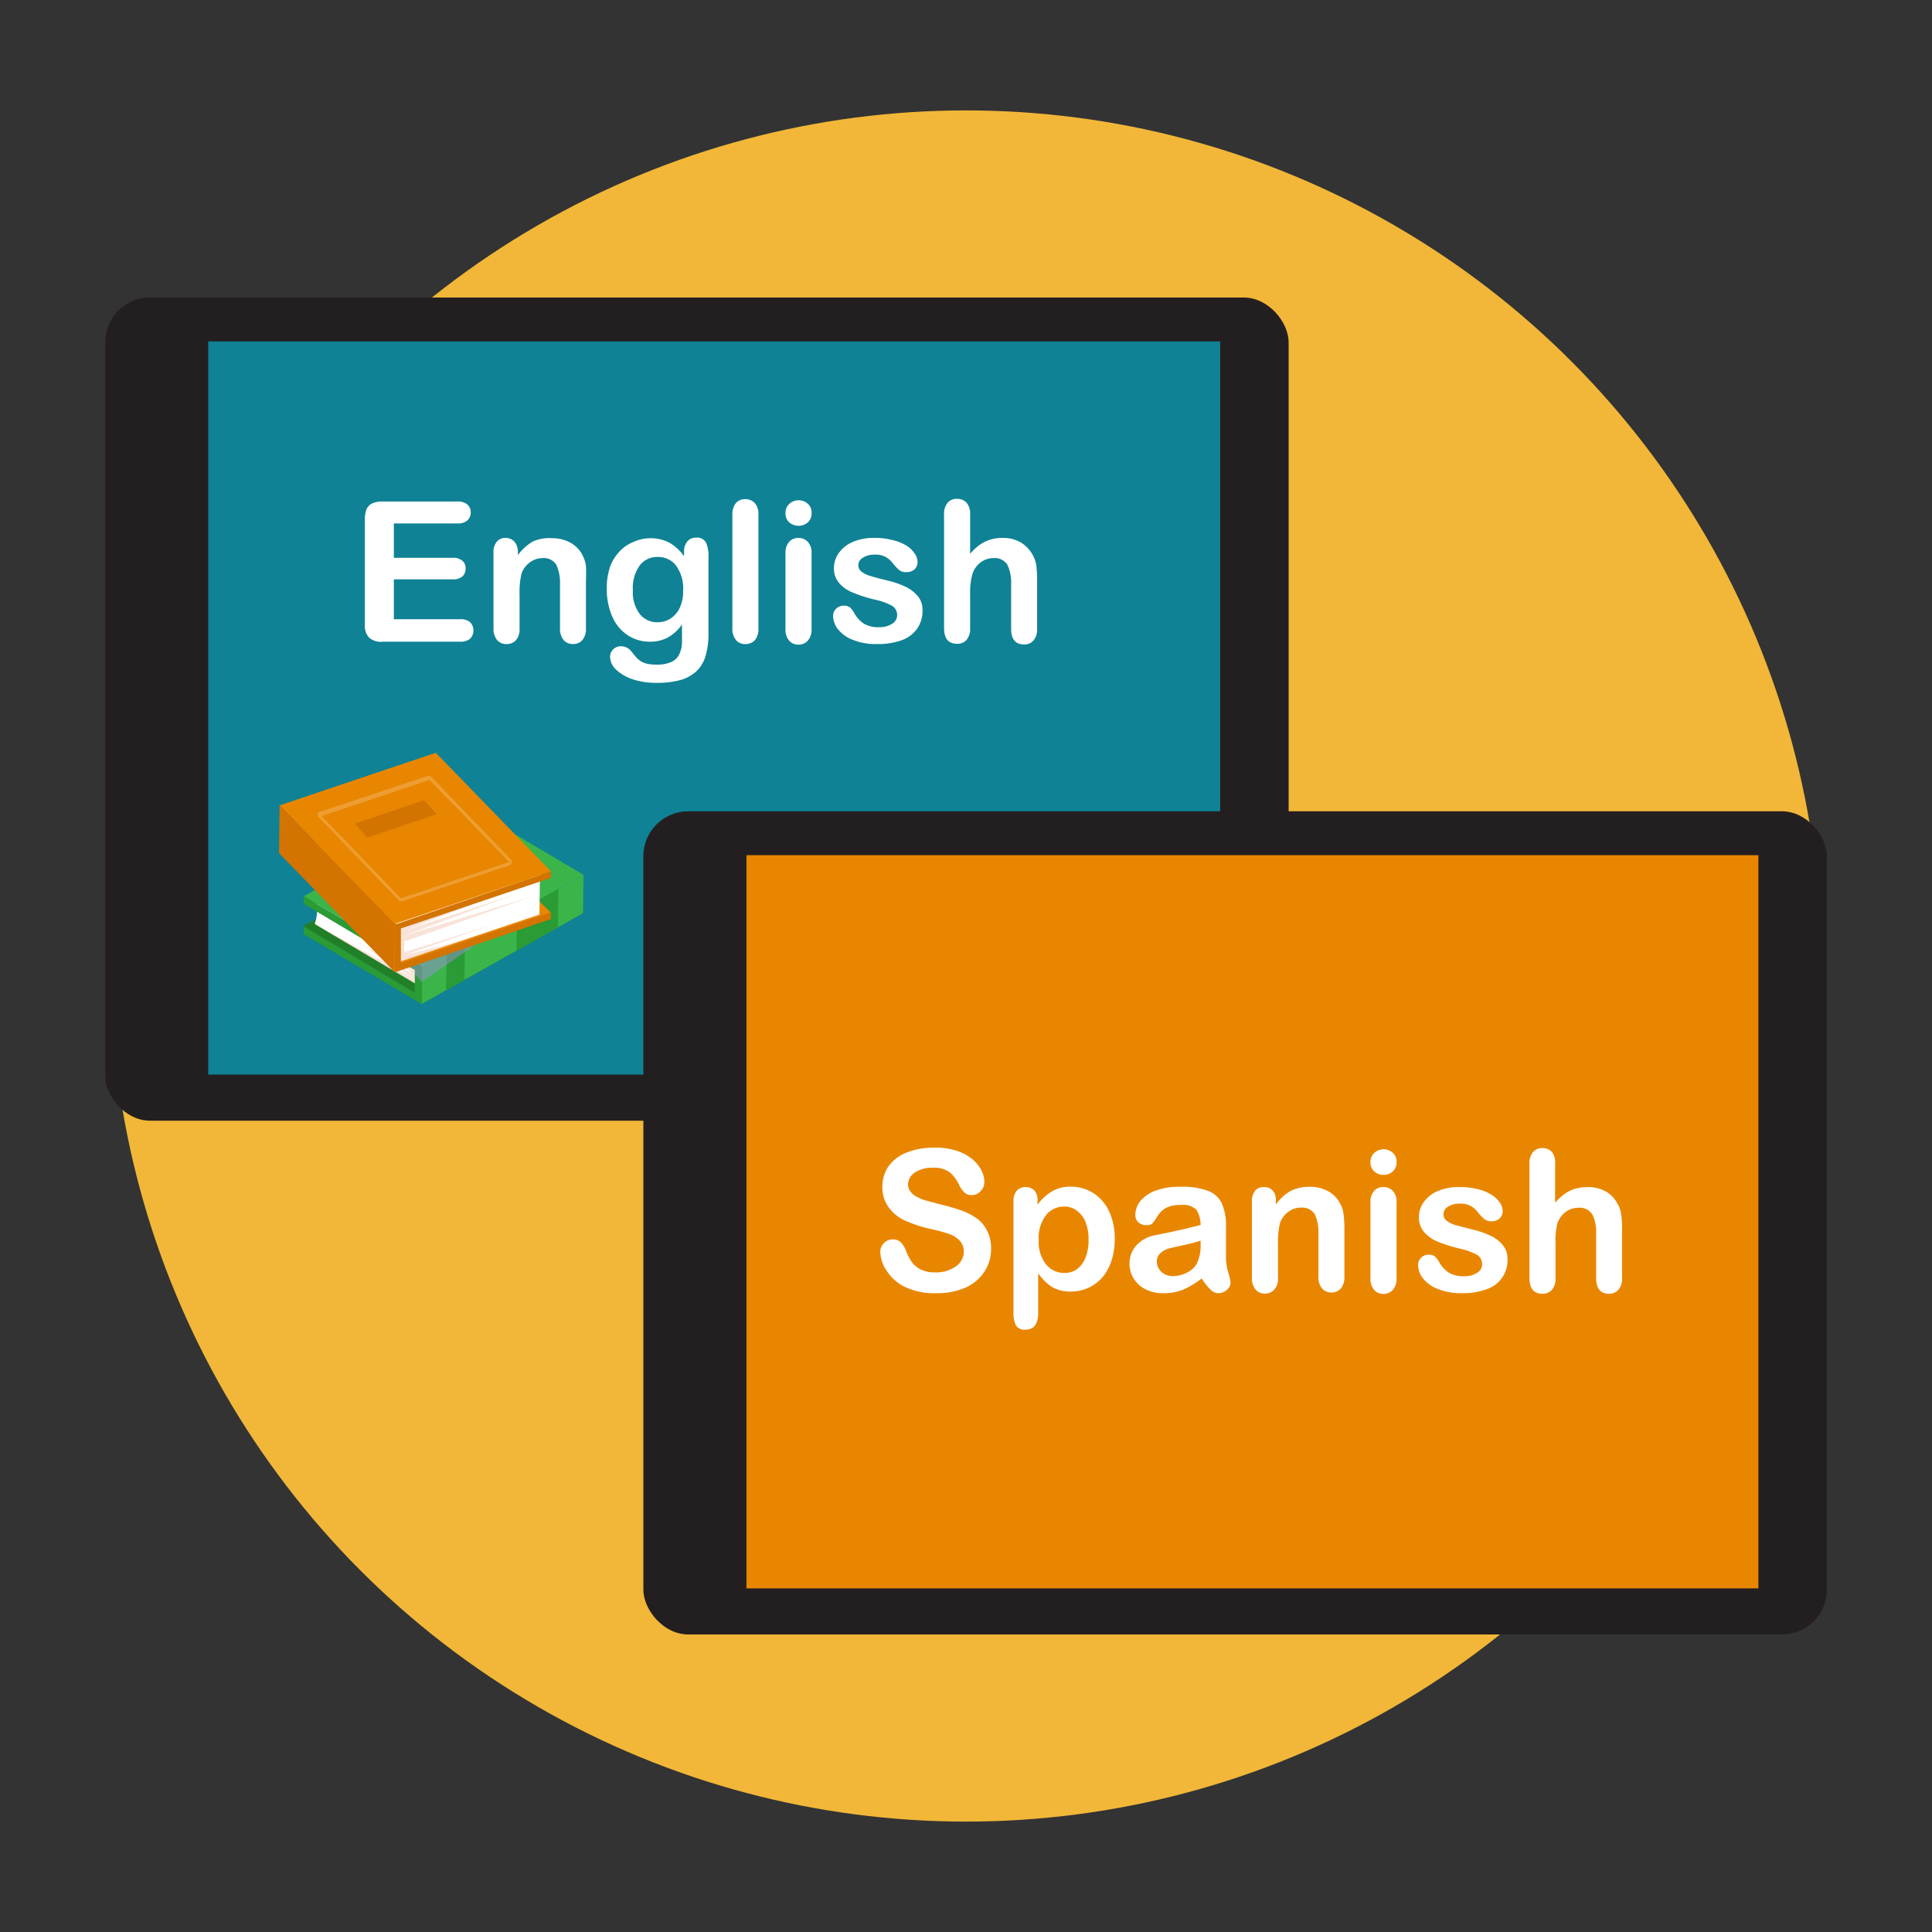 <svg xmlns="http://www.w3.org/2000/svg" width="140" height="140" viewBox="0 0 140 140"><rect x="0" y="0" width="140" height="140" fill="#333333" stroke="none"/><g style="isolation:isolate"><g id="a016f6de-68a2-43b9-8f88-92960a95011a" data-name="neo"><circle cx="70" cy="70" r="62" style="fill:#f2b738"/><rect x="7.62" y="21.56" width="85.76" height="59.65" rx="3.25" style="fill:#231f20"/><rect x="15.09" y="24.74" width="73.33" height="53.13" style="fill:#0f8295"/><path d="M33.18,37.93H28.54v2.49h4.27a1,1,0,0,1,.7.22.68.68,0,0,1,.23.55.77.77,0,0,1-.22.57,1,1,0,0,1-.71.22H28.54v2.89h4.8a1.06,1.06,0,0,1,.73.22.86.86,0,0,1,0,1.19,1.06,1.06,0,0,1-.73.22h-5.6a1.3,1.3,0,0,1-1-.3,1.31,1.31,0,0,1-.3-1V37.6a1.85,1.85,0,0,1,.13-.72.84.84,0,0,1,.42-.41,1.77,1.77,0,0,1,.71-.13h5.44a1.1,1.1,0,0,1,.73.22.75.75,0,0,1,.24.57.74.74,0,0,1-.24.58A1,1,0,0,1,33.18,37.93Z" style="fill:#fff"/><path d="M37.53,40v.23a3.41,3.41,0,0,1,1.1-1A2.93,2.93,0,0,1,40,39a2.72,2.72,0,0,1,1.34.33,2.11,2.11,0,0,1,.88.92,2.35,2.35,0,0,1,.24.75,9.35,9.35,0,0,1,0,1v3.52a1.21,1.21,0,0,1-.26.86.84.84,0,0,1-.67.29.88.88,0,0,1-.69-.29,1.3,1.3,0,0,1-.26-.86V42.37a3.2,3.2,0,0,0-.26-1.43,1.07,1.07,0,0,0-1-.5,1.57,1.57,0,0,0-.92.31,1.7,1.7,0,0,0-.61.82,6.07,6.07,0,0,0-.14,1.58v2.37a1.27,1.27,0,0,1-.26.87.9.9,0,0,1-.69.28.86.86,0,0,1-.68-.29,1.3,1.3,0,0,1-.26-.86V40.06a1.19,1.19,0,0,1,.24-.81.8.8,0,0,1,.64-.27.84.84,0,0,1,.45.12.91.91,0,0,1,.32.35A1.28,1.28,0,0,1,37.53,40Z" style="fill:#fff"/><path d="M51.34,40.37v5.49a5.63,5.63,0,0,1-.2,1.63,2.54,2.54,0,0,1-.64,1.12,2.85,2.85,0,0,1-1.16.66,6.46,6.46,0,0,1-1.79.21,5.21,5.21,0,0,1-1.74-.27,3.16,3.16,0,0,1-1.19-.71,1.3,1.3,0,0,1-.41-.89.74.74,0,0,1,.23-.56.8.8,0,0,1,.57-.22.94.94,0,0,1,.73.36l.31.38a1.86,1.86,0,0,0,.36.33,1.61,1.61,0,0,0,.48.2,3,3,0,0,0,.64.06,2.53,2.53,0,0,0,1.14-.2,1.15,1.15,0,0,0,.56-.57,2.13,2.13,0,0,0,.19-.79c0-.28,0-.73,0-1.35a3.05,3.05,0,0,1-1,.93,2.68,2.68,0,0,1-1.36.32A2.87,2.87,0,0,1,45.44,46a3.08,3.08,0,0,1-1.09-1.36,4.92,4.92,0,0,1-.38-2,4.66,4.66,0,0,1,.23-1.54A3.1,3.1,0,0,1,44.86,40a2.75,2.75,0,0,1,1-.71A3.07,3.07,0,0,1,47.08,39a3,3,0,0,1,1.4.31,3.33,3.33,0,0,1,1.09,1V40a1.13,1.13,0,0,1,.24-.77.8.8,0,0,1,.63-.27.73.73,0,0,1,.72.36A2.35,2.35,0,0,1,51.34,40.37Zm-5.48,2.4a2.62,2.62,0,0,0,.51,1.74,1.61,1.61,0,0,0,1.3.58,1.69,1.69,0,0,0,.89-.25,1.88,1.88,0,0,0,.68-.76,2.74,2.74,0,0,0,.26-1.24A2.83,2.83,0,0,0,49,41a1.61,1.61,0,0,0-1.34-.64,1.58,1.58,0,0,0-1.3.61A2.81,2.81,0,0,0,45.86,42.77Z" style="fill:#fff"/><path d="M53.07,45.52v-8.2a1.32,1.32,0,0,1,.25-.86.88.88,0,0,1,.69-.29.91.91,0,0,1,.69.29,1.21,1.21,0,0,1,.26.86v8.2a1.27,1.27,0,0,1-.26.87.9.9,0,0,1-.69.28.84.84,0,0,1-.68-.29A1.3,1.3,0,0,1,53.07,45.52Z" style="fill:#fff"/><path d="M57.87,38.1a1,1,0,0,1-.67-.24.85.85,0,0,1-.28-.69.87.87,0,0,1,.28-.66,1,1,0,0,1,.67-.26,1,1,0,0,1,.65.24.83.83,0,0,1,.29.68.86.86,0,0,1-.28.69A1,1,0,0,1,57.87,38.1Zm.94,2v5.46a1.22,1.22,0,0,1-.27.86.88.88,0,0,1-.69.29.84.84,0,0,1-.67-.29,1.25,1.25,0,0,1-.26-.86V40.11a1.18,1.18,0,0,1,.26-.84.87.87,0,0,1,.67-.29.91.91,0,0,1,.69.29A1.1,1.1,0,0,1,58.81,40.06Z" style="fill:#fff"/><path d="M66.85,44.2a2.27,2.27,0,0,1-.38,1.34,2.33,2.33,0,0,1-1.12.85,5.12,5.12,0,0,1-1.82.28,4.33,4.33,0,0,1-1.74-.31,2.48,2.48,0,0,1-1.08-.78,1.55,1.55,0,0,1-.34-.94.73.73,0,0,1,.22-.53.75.75,0,0,1,.56-.22.7.7,0,0,1,.46.14,1.74,1.74,0,0,1,.3.41,2.16,2.16,0,0,0,.7.76,2.06,2.06,0,0,0,1.1.25,1.71,1.71,0,0,0,.94-.25.73.73,0,0,0,.36-.58.79.79,0,0,0-.38-.73,4.69,4.69,0,0,0-1.24-.44,10,10,0,0,1-1.59-.51,2.49,2.49,0,0,1-1-.7,1.58,1.58,0,0,1-.37-1.07,1.89,1.89,0,0,1,.34-1.08,2.41,2.41,0,0,1,1-.81,3.84,3.84,0,0,1,1.6-.3,4.87,4.87,0,0,1,1.32.16,3.4,3.4,0,0,1,1,.4,2,2,0,0,1,.59.57,1.09,1.09,0,0,1,.21.61.74.74,0,0,1-.22.54.91.91,0,0,1-.62.2.77.77,0,0,1-.5-.16,4,4,0,0,1-.47-.5,1.61,1.61,0,0,0-.5-.44,1.52,1.52,0,0,0-.79-.17,1.49,1.49,0,0,0-.85.22.61.61,0,0,0-.34.54.58.58,0,0,0,.25.49,1.9,1.9,0,0,0,.67.31c.28.09.67.19,1.16.31a6,6,0,0,1,1.44.51,2.54,2.54,0,0,1,.85.71A1.54,1.54,0,0,1,66.85,44.2Z" style="fill:#fff"/><path d="M70.3,37.32v2.81a3.86,3.86,0,0,1,.71-.66,2.82,2.82,0,0,1,.76-.37,3.14,3.14,0,0,1,.89-.12,2.55,2.55,0,0,1,1.28.31,2.42,2.42,0,0,1,1.15,1.64,7,7,0,0,1,.06,1v3.62a1.21,1.21,0,0,1-.26.86.84.84,0,0,1-.68.29c-.63,0-.94-.38-.94-1.15V42.33a3,3,0,0,0-.27-1.4,1.08,1.08,0,0,0-1-.49,1.56,1.56,0,0,0-.91.29,1.71,1.71,0,0,0-.6.79A4.67,4.67,0,0,0,70.3,43v2.5a1.28,1.28,0,0,1-.25.86.86.86,0,0,1-.7.29c-.63,0-.94-.38-.94-1.15v-8.2a1.26,1.26,0,0,1,.25-.86.85.85,0,0,1,.69-.29.89.89,0,0,1,.7.29A1.26,1.26,0,0,1,70.3,37.32Z" style="fill:#fff"/><rect x="46.62" y="58.79" width="85.76" height="59.65" rx="3.25" style="fill:#231f20"/><rect x="54.09" y="61.97" width="73.33" height="53.13" style="fill:#e98600"/><path d="M71.82,90.48a3,3,0,0,1-.48,1.66A3.19,3.19,0,0,1,70,93.29a5.15,5.15,0,0,1-2.17.42,4.87,4.87,0,0,1-2.48-.57,3.34,3.34,0,0,1-1.12-1.09,2.5,2.5,0,0,1-.44-1.33.9.9,0,0,1,.92-.91.79.79,0,0,1,.56.21,1.65,1.65,0,0,1,.38.62,4.34,4.34,0,0,0,.42.81,1.75,1.75,0,0,0,.63.53,2.25,2.25,0,0,0,1.08.22,2.43,2.43,0,0,0,1.48-.43,1.29,1.29,0,0,0,.58-1.06,1.14,1.14,0,0,0-.31-.82,2,2,0,0,0-.8-.49,12.83,12.83,0,0,0-1.31-.35,9.34,9.34,0,0,1-1.83-.6,3,3,0,0,1-1.17-.93A2.45,2.45,0,0,1,63.94,86a2.57,2.57,0,0,1,.45-1.49,2.92,2.92,0,0,1,1.33-1,5.48,5.48,0,0,1,2-.35,5.12,5.12,0,0,1,1.61.23,3.44,3.44,0,0,1,1.14.62,2.49,2.49,0,0,1,.65.81,1.82,1.82,0,0,1,.21.82.92.92,0,0,1-.26.66.82.82,0,0,1-.65.3.72.72,0,0,1-.53-.18,2.13,2.13,0,0,1-.4-.58,2.63,2.63,0,0,0-.67-.89,1.9,1.9,0,0,0-1.24-.33,2.21,2.21,0,0,0-1.29.35,1.05,1.05,0,0,0-.49.85.85.85,0,0,0,.17.52,1.25,1.25,0,0,0,.46.38,2.9,2.9,0,0,0,.58.25l1,.27a14.67,14.67,0,0,1,1.55.44,4.72,4.72,0,0,1,1.19.59,2.31,2.31,0,0,1,.76.88A2.8,2.8,0,0,1,71.82,90.48Z" style="fill:#fff"/><path d="M75.18,87.07v.23a3.48,3.48,0,0,1,1.11-1,2.63,2.63,0,0,1,1.3-.31,3,3,0,0,1,1.61.45,3.13,3.13,0,0,1,1.16,1.32,4.63,4.63,0,0,1,.42,2,5.11,5.11,0,0,1-.24,1.6,3.64,3.64,0,0,1-.68,1.23,3,3,0,0,1-2.27,1,2.59,2.59,0,0,1-1.36-.33,3.73,3.73,0,0,1-1-1v2.85c0,.83-.31,1.24-.91,1.24a.72.72,0,0,1-.71-.32,2.1,2.1,0,0,1-.17-.94V87.09a1.24,1.24,0,0,1,.23-.81.93.93,0,0,1,1.3,0A1.1,1.1,0,0,1,75.18,87.07Zm3.7,2.76a3.35,3.35,0,0,0-.22-1.29,1.92,1.92,0,0,0-.64-.82,1.47,1.47,0,0,0-.9-.29,1.67,1.67,0,0,0-1.32.62,2.71,2.71,0,0,0-.53,1.81,2.62,2.62,0,0,0,.53,1.76,1.67,1.67,0,0,0,1.32.62A1.55,1.55,0,0,0,78,92a1.87,1.87,0,0,0,.64-.82A3.31,3.31,0,0,0,78.88,89.83Z" style="fill:#fff"/><path d="M87.08,92.64a6,6,0,0,1-1.32.8,3.7,3.7,0,0,1-1.44.27A2.75,2.75,0,0,1,83,93.42a2.07,2.07,0,0,1-.85-.78,2,2,0,0,1-.3-1.07,1.94,1.94,0,0,1,.49-1.32,2.48,2.48,0,0,1,1.35-.74l.9-.18,1.22-.27L87,88.77a2.1,2.1,0,0,0-.3-1.1,1.34,1.34,0,0,0-1.11-.35,2.21,2.21,0,0,0-1.08.2,1.71,1.71,0,0,0-.63.6,3.76,3.76,0,0,1-.37.53c-.07.09-.22.13-.46.13a.85.85,0,0,1-.55-.2.69.69,0,0,1-.23-.53,1.65,1.65,0,0,1,.35-1,2.58,2.58,0,0,1,1.11-.77A4.82,4.82,0,0,1,85.55,86a5.17,5.17,0,0,1,2,.3,1.78,1.78,0,0,1,1,.93,4,4,0,0,1,.29,1.69v1.13c0,.31,0,.65,0,1A3.68,3.68,0,0,0,89,92.19a4,4,0,0,1,.17.75.71.71,0,0,1-.27.53.91.91,0,0,1-.62.24.83.83,0,0,1-.58-.28A4.12,4.12,0,0,1,87.08,92.64ZM87,89.9a9.43,9.43,0,0,1-1.21.32l-1.1.25a1.52,1.52,0,0,0-.58.32.77.77,0,0,0-.28.64,1,1,0,0,0,.33.73,1.16,1.16,0,0,0,.85.31,2.24,2.24,0,0,0,1-.25,1.6,1.6,0,0,0,.7-.63A2.93,2.93,0,0,0,87,90.17Z" style="fill:#fff"/><path d="M92.45,87.06v.23a3.38,3.38,0,0,1,1.09-1A3,3,0,0,1,94.9,86a2.68,2.68,0,0,1,1.34.32,2.06,2.06,0,0,1,.88.92,1.94,1.94,0,0,1,.24.75,7.22,7.22,0,0,1,.06,1v3.52a1.28,1.28,0,0,1-.26.86.88.88,0,0,1-.68.29.85.85,0,0,1-.68-.3,1.22,1.22,0,0,1-.26-.85V89.4A3.2,3.2,0,0,0,95.28,88a1.07,1.07,0,0,0-1-.49,1.51,1.51,0,0,0-.92.3,1.72,1.72,0,0,0-.61.83,6,6,0,0,0-.14,1.58v2.37a1.22,1.22,0,0,1-.27.86.9.9,0,0,1-.69.29.86.86,0,0,1-.67-.3,1.27,1.27,0,0,1-.26-.85V87.09a1.24,1.24,0,0,1,.23-.81.82.82,0,0,1,.65-.26.88.88,0,0,1,.45.11.87.87,0,0,1,.32.36A1.23,1.23,0,0,1,92.45,87.06Z" style="fill:#fff"/><path d="M100.26,85.14a1,1,0,0,1-.67-.25.84.84,0,0,1-.28-.68.88.88,0,0,1,.28-.67,1,1,0,0,1,.67-.26,1,1,0,0,1,.65.24.85.85,0,0,1,.29.69.87.87,0,0,1-.28.68A1,1,0,0,1,100.26,85.14Zm.94,2v5.47a1.23,1.23,0,0,1-.27.86.91.91,0,0,1-.69.29.83.83,0,0,1-.67-.3,1.22,1.22,0,0,1-.26-.85V87.14a1.18,1.18,0,0,1,.26-.84.85.85,0,0,1,.67-.28.9.9,0,0,1,.69.28A1.1,1.1,0,0,1,101.2,87.09Z" style="fill:#fff"/><path d="M109.24,91.23a2.2,2.2,0,0,1-1.51,2.19,5,5,0,0,1-1.81.29,4.51,4.51,0,0,1-1.74-.31,2.56,2.56,0,0,1-1.08-.78,1.6,1.6,0,0,1-.34-.94.73.73,0,0,1,.22-.54.75.75,0,0,1,.56-.22.65.65,0,0,1,.46.15,1.61,1.61,0,0,1,.3.41,2.21,2.21,0,0,0,.7.75,2.06,2.06,0,0,0,1.1.25,1.63,1.63,0,0,0,.94-.25.71.71,0,0,0,.36-.58.8.8,0,0,0-.38-.73,4.84,4.84,0,0,0-1.24-.44,11.26,11.26,0,0,1-1.59-.5,2.62,2.62,0,0,1-1-.71,1.58,1.58,0,0,1-.37-1.07,1.89,1.89,0,0,1,.34-1.08,2.39,2.39,0,0,1,1-.8,3.84,3.84,0,0,1,1.6-.3,5.32,5.32,0,0,1,1.32.15,3.22,3.22,0,0,1,1,.41,2,2,0,0,1,.6.56,1.12,1.12,0,0,1,.21.61.74.74,0,0,1-.22.54.88.88,0,0,1-.62.21.78.78,0,0,1-.5-.17,3.36,3.36,0,0,1-.47-.5,1.74,1.74,0,0,0-.5-.44,1.62,1.62,0,0,0-.79-.17,1.55,1.55,0,0,0-.86.22.64.64,0,0,0-.33.54.58.58,0,0,0,.25.49,2,2,0,0,0,.67.32l1.16.3a6.42,6.42,0,0,1,1.44.51,2.4,2.4,0,0,1,.84.71A1.5,1.5,0,0,1,109.24,91.23Z" style="fill:#fff"/><path d="M112.69,84.35v2.81a3.86,3.86,0,0,1,.71-.66,2.48,2.48,0,0,1,.75-.36,3.26,3.26,0,0,1,.9-.12,2.66,2.66,0,0,1,1.28.3,2.13,2.13,0,0,1,.87.89,1.92,1.92,0,0,1,.27.76,5.54,5.54,0,0,1,.07,1v3.63a1.23,1.23,0,0,1-.26.86.88.88,0,0,1-.69.29c-.62,0-.93-.39-.93-1.15v-3.2a2.9,2.9,0,0,0-.27-1.39,1.06,1.06,0,0,0-1-.49,1.55,1.55,0,0,0-.91.28,1.85,1.85,0,0,0-.61.79,5.11,5.11,0,0,0-.15,1.51v2.5a1.25,1.25,0,0,1-.25.85.87.87,0,0,1-.7.3c-.63,0-.94-.39-.94-1.15V84.35a1.26,1.26,0,0,1,.25-.86.85.85,0,0,1,.69-.29.89.89,0,0,1,.7.29A1.28,1.28,0,0,1,112.69,84.35Z" style="fill:#fff"/><polygon points="21.95 67.13 33.18 60.8 42.25 66.17 31.01 72.5 21.95 67.13" style="fill:#217f28"/><path d="M31.17,69.34l-8.36-4.49.11.51a2.84,2.84,0,0,1-.1,1.53l0,.07,8.35,4.94Z" style="fill:#fff"/><polygon points="22.79 66.96 29.96 70.89 25.8 68.21 29.85 70.56 28.84 69.55 30.32 70.29 30.05 71.26 22.79 66.96" style="fill:#f4cab5;opacity:0.52;mix-blend-mode:multiply"/><polygon points="22.02 64.94 33.75 58.34 42.28 63.39 30.55 69.99 22.02 64.95 22.02 64.94" style="fill:#3bb54a"/><polygon points="30.55 69.99 30.52 72.77 42.25 66.17 42.28 63.39 30.55 69.99" style="fill:#3bb54a"/><polygon points="32.36 68.98 32.33 71.76 33.66 71.01 33.69 68.23 32.36 68.98" style="fill:#2a9b35"/><polygon points="37.46 66.11 37.43 68.89 40.43 67.2 40.46 64.42 37.46 66.11" style="fill:#2a9b35"/><path d="M30.09,69.72,22,64.94h0v.55L29.57,70l.49.29v.32l0,1.33L22,67.13v.56l8.58,5.08,0-1.62V70Z" style="fill:#2a9b35"/><polygon points="39.05 65.29 30.55 71.16 30.54 71.15 30.06 70.59 30.06 70.27 29.57 69.98 30.09 69.72 37.94 65.84 39.05 65.29" style="fill:#9590d1;opacity:0.52;mix-blend-mode:multiply"/><polygon points="39.92 66.13 28.6 70.41 20.26 61.82 31.58 58.01 39.92 66.13" style="fill:#e98600"/><polygon points="28.72 66.59 28.68 69.77 39.09 66.27 39.13 63.09 28.72 66.59" style="fill:#fff"/><polygon points="38.94 63.72 29.44 67.39 37.43 64.77 29.38 67.77 38.63 64.94 29.3 68.23 29.3 69 35.81 66.96 29.38 69.19 33.48 68.16 28.82 69.77 28.82 67.13 38.94 63.72" style="fill:#f4cab5;opacity:0.52;mix-blend-mode:multiply"/><polygon points="39.92 63.14 37.2 64.06 34.78 64.87 33.01 65.47 28.6 66.95 25.59 63.86 25.59 63.86 20.26 58.36 26.79 56.16 31.58 54.55 33.01 56.02 34.03 57.07 35.91 59.01 39.92 63.14" style="fill:#e98600"/><g style="opacity:0.2"><path d="M29.06,65.29a.29.29,0,0,1-.18-.07l-5.78-6A.23.23,0,0,1,23,59a.23.23,0,0,1,.16-.17L31,56.23a.23.23,0,0,1,.25.06l5.78,6a.26.26,0,0,1,.07.22.24.24,0,0,1-.16.18l-7.85,2.64ZM23.27,59.1l5.78,6h0l7.85-2.64h0s0,0,0,0l-5.78-5.95a0,0,0,0,0,0,0l-7.85,2.64h0Z" style="fill:#fff"/></g><path d="M25.8,59.78l.8.89a.1.1,0,0,0,.09,0l4.87-1.64a.08.08,0,0,0,0-.13l-.8-.89a.1.1,0,0,0-.09,0l-4.87,1.64A.08.08,0,0,0,25.8,59.78Z" style="fill:#d37300"/><polygon points="28.56 70.41 28.6 66.95 20.26 58.36 20.22 61.82 28.56 70.41" style="fill:#d37300"/><path d="M37.74,64.35l1.72-.58.46-.17v-.46L37.39,64,28.6,67v3.46L39.92,66.6v-.47l-.46.14L29.05,69.78v-2.5Z" style="fill:#d37300"/></g></g></svg>